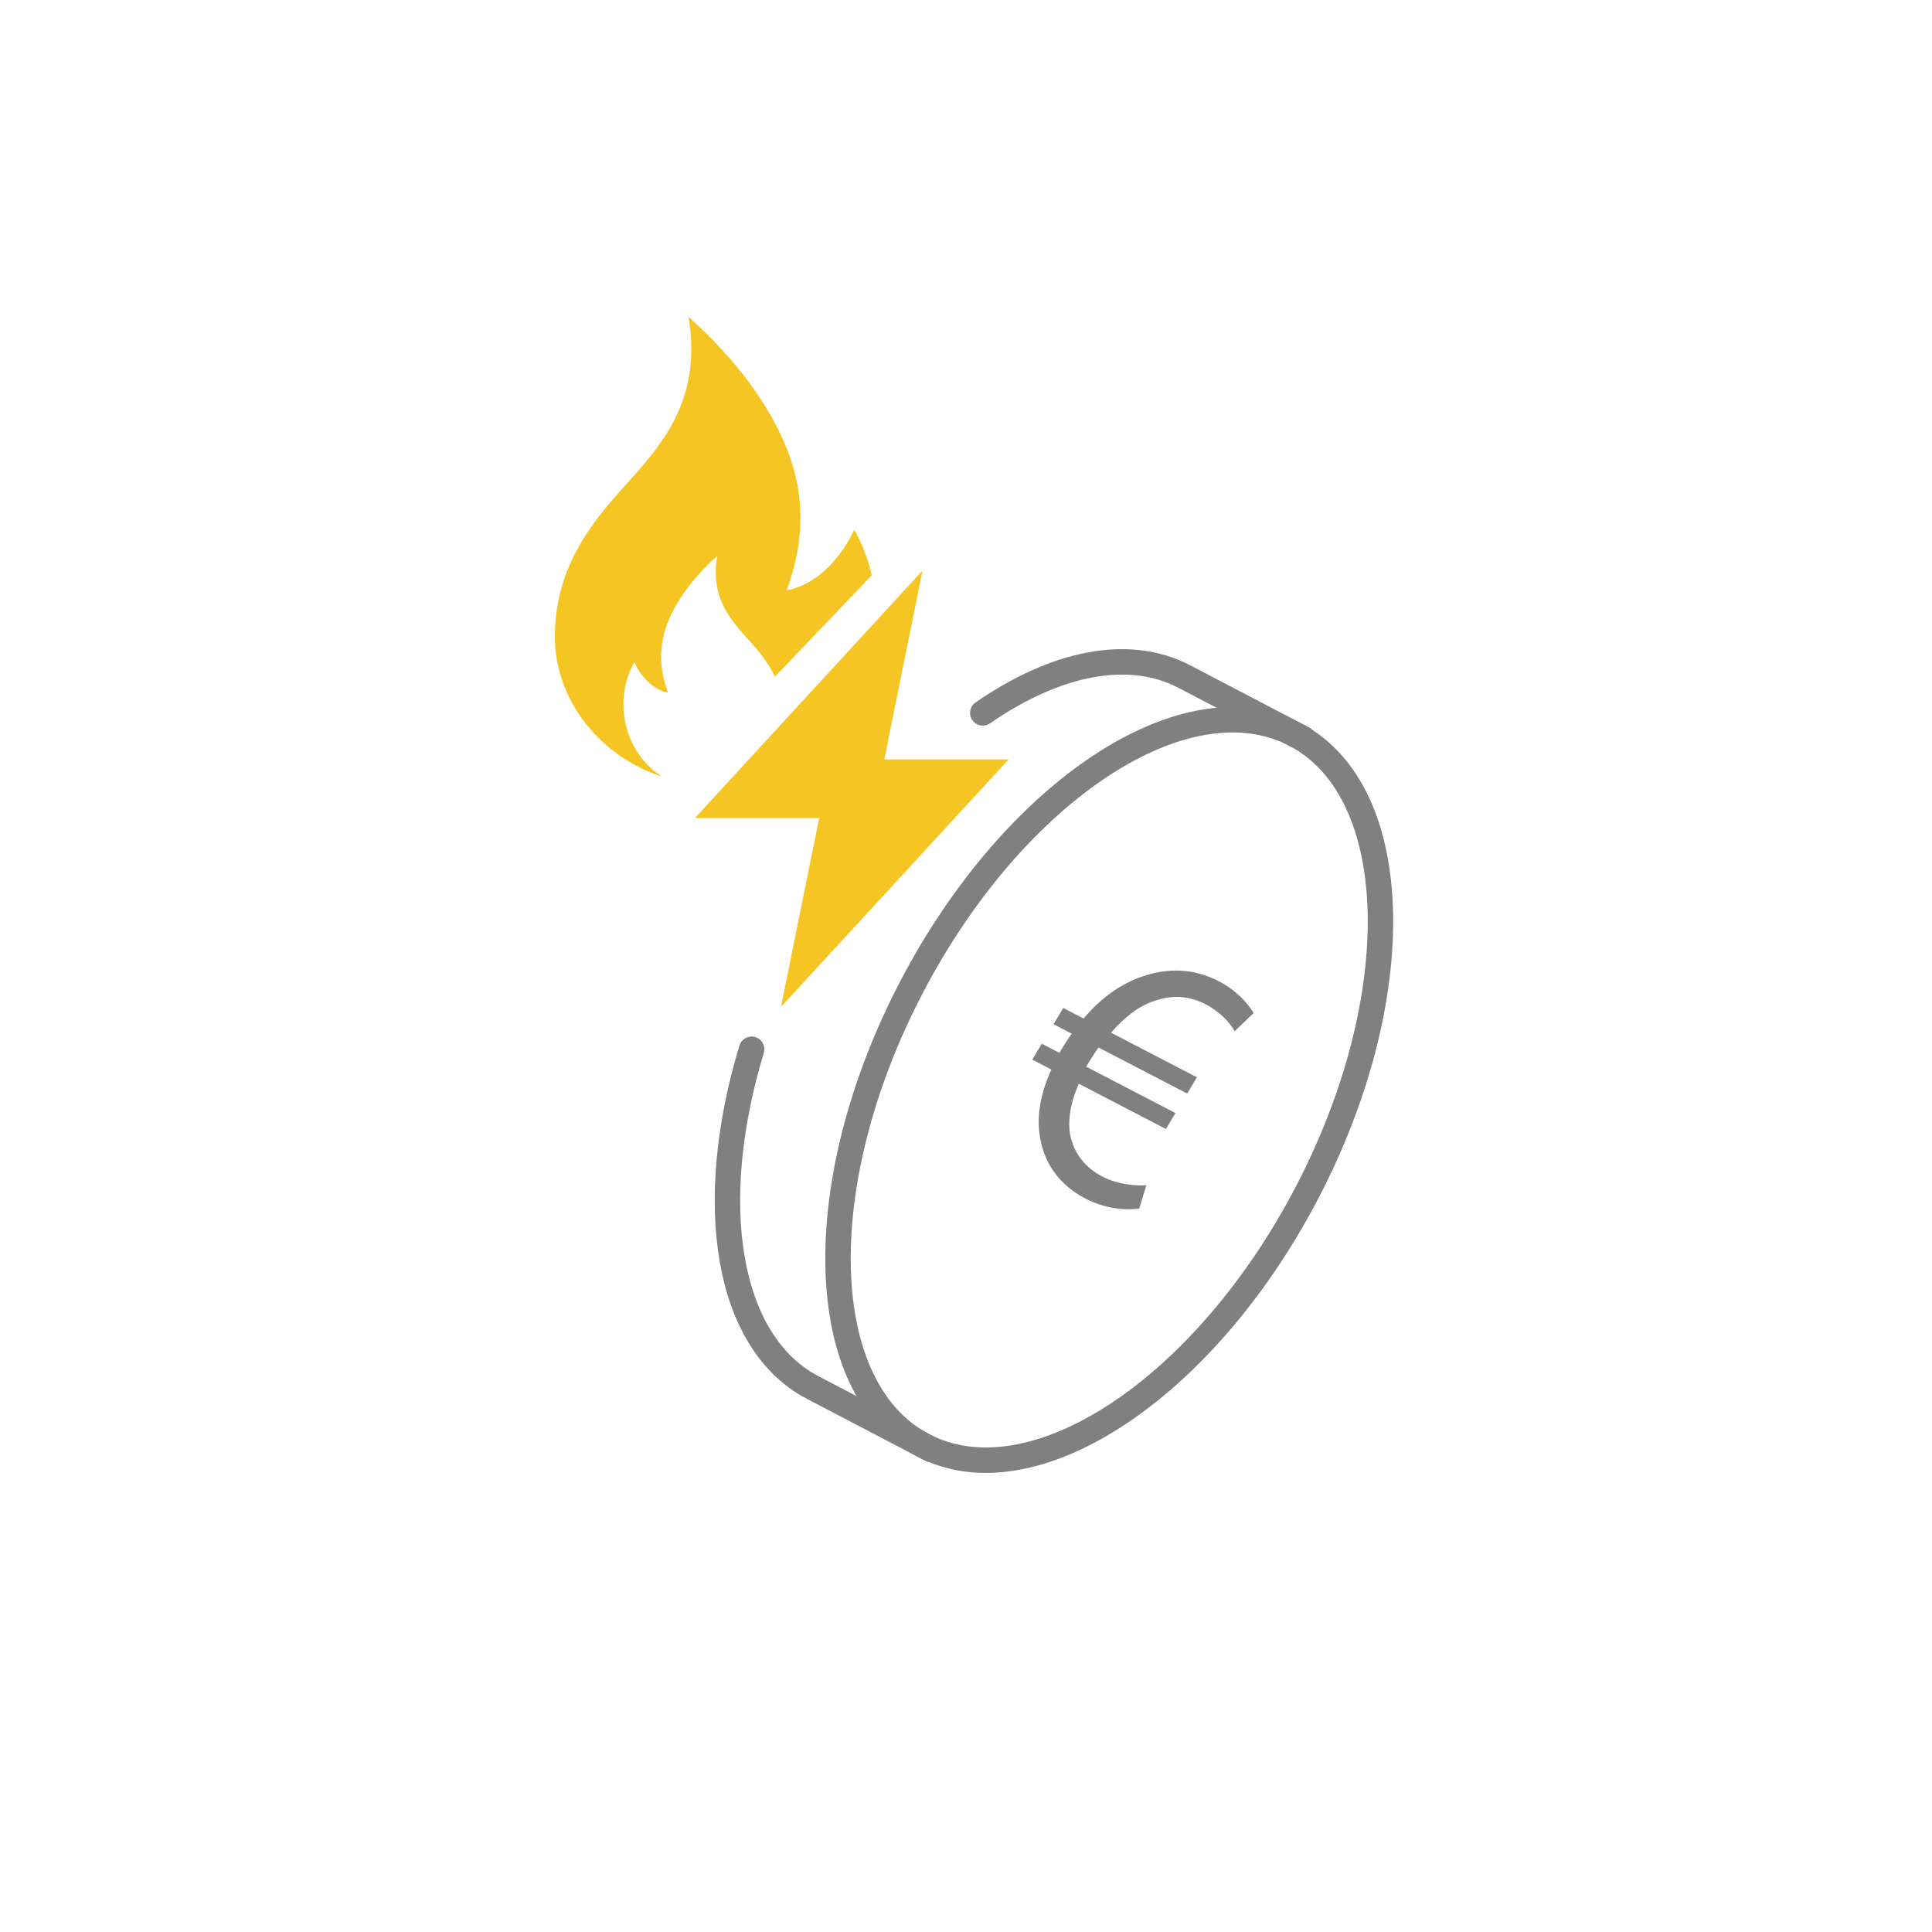 <svg width="128" height="128" preserveAspectRatio="xMinYMin meet" viewBox="0 0 342 342" xmlns="http://www.w3.org/2000/svg" version="1.0" fill-rule="evenodd" xmlns:xlink="http://www.w3.org/1999/xlink"><title>...</title><desc>...</desc><g id="group" transform="scale(1,-1) translate(0,-342)" clip="0 0 342 342"><g transform=""><g transform=" matrix(1,0,0,-1,0,342.57)"><g transform=""><g transform=""><rect x="0.0" y="0.0" width="342.57" height="342.57" style="stroke: none; stroke-linecap: butt; stroke-width: 1; fill: none; fill-rule: evenodd;"/><g transform=""><g transform=""><g transform=""><polygon points="147.38 118.89, 163.3 101.57, 156.54 135, 178.55 135, 152.74 163.07, 147.79 168.44, 138.25 178.81, 145.01 145.38, 123.01 145.38, 142.37 124.33" style="stroke: none; stroke-linecap: butt; stroke-width: 1; fill: rgb(96%,77%,14%); fill-rule: evenodd;"/></g><g transform=""><path d="M 151.23 94.35 C 146.32 104.43 139.26 105.04 139.26 105.04 C 142.48 96.37 142.36 88.44 139.76 81.26 C 134.8 67.51 122.67 57.48 121.88 56.65 C 124.81 74.32 113.95 82.13 107.02 90.72 C 101.53 97.45 98.22 104.47 98.22 113.31 C 98.22 124.83 106.64 134.66 117.17 138.04 C 113 135.36 110.36 130.61 110.36 125.2 C 110.36 122.52 111.06 120 112.26 117.81 C 114.74 122.85 118.25 123.18 118.25 123.18 C 116.64 118.84 116.72 114.88 118 111.29 C 120.48 104.44 126.55 99.4 126.96 98.99 C 125.47 107.83 130.92 111.71 134.39 116 C 135.52 117.41 136.46 118.84 137.18 120.35 L 154.32 102.41 C 153.67 99.56 152.63 96.86 151.24 94.36 Z " style="stroke: none; stroke-linecap: butt; stroke-width: 1; fill: rgb(96%,77%,14%); fill-rule: evenodd;"/></g></g><g transform=""><path d="M 173.97 126.77 C 186.69 117.97 199.68 115.12 209.68 120.35 L 230.65 131.32 " style="stroke: rgb(50%,50%,50%); stroke-linecap: round; stroke-width: 4.5; fill: none; fill-rule: evenodd;"/></g><g transform=""><path d="M 164.84 257.16 L 143.87 246.19 C 128.52 238.16 124.8 213.53 133.05 186.31 " style="stroke: rgb(50%,50%,50%); stroke-linecap: round; stroke-width: 4.5; fill: none; fill-rule: evenodd;"/></g><g transform=""><path d="M 163.44 256.43 C 144.14 246.33 143.22 209.98 161.4 175.23 C 179.58 140.48 209.96 120.5 229.27 130.6 C 248.57 140.7 249.49 177.05 231.31 211.8 C 213.13 246.55 182.75 266.53 163.44 256.43 Z " style="stroke: rgb(50%,50%,50%); stroke-linecap: round; stroke-width: 4.5; fill: none; fill-rule: evenodd;"/></g><g transform=""><path d="M 201.66 214.51 C 199.25 214.84 195.69 214.58 192.09 212.71 C 187.68 210.42 184.82 206.6 184.1 201.84 C 183.48 198.35 184.11 194.3 186.11 189.9 L 182.73 188.15 L 184.42 185.33 L 187.53 186.94 C 187.7 186.65 187.88 186.36 188.05 186.08 C 188.6 185.16 189.17 184.32 189.71 183.55 L 186.5 181.88 L 188.22 179 L 191.82 180.87 C 194.89 177.18 198.52 174.69 202.12 173.46 C 206.73 171.85 211.3 171.96 215.77 174.28 C 218.98 175.95 220.91 178.23 221.92 179.89 L 218.55 183.12 C 217.71 181.55 215.87 179.61 213.41 178.34 C 210.47 176.81 207.41 176.66 204.32 177.77 C 201.68 178.59 199.04 180.62 196.67 183.38 L 211.88 191.27 L 210.16 194.15 L 194.46 186 C 193.96 186.72 193.39 187.56 192.9 188.36 C 192.69 188.7 192.52 188.99 192.28 189.4 L 208.08 197.6 L 206.39 200.42 L 190.97 192.41 C 189.41 195.97 189.01 199.01 189.45 201.51 C 190.12 204.8 192.19 207.31 195.13 208.84 C 198.02 210.34 201.21 210.49 202.92 210.39 L 201.67 214.5 Z " style="stroke: none; stroke-linecap: butt; stroke-width: 1; fill: rgb(50%,50%,50%); fill-rule: evenodd;"/></g></g></g></g></g></g></g></svg>